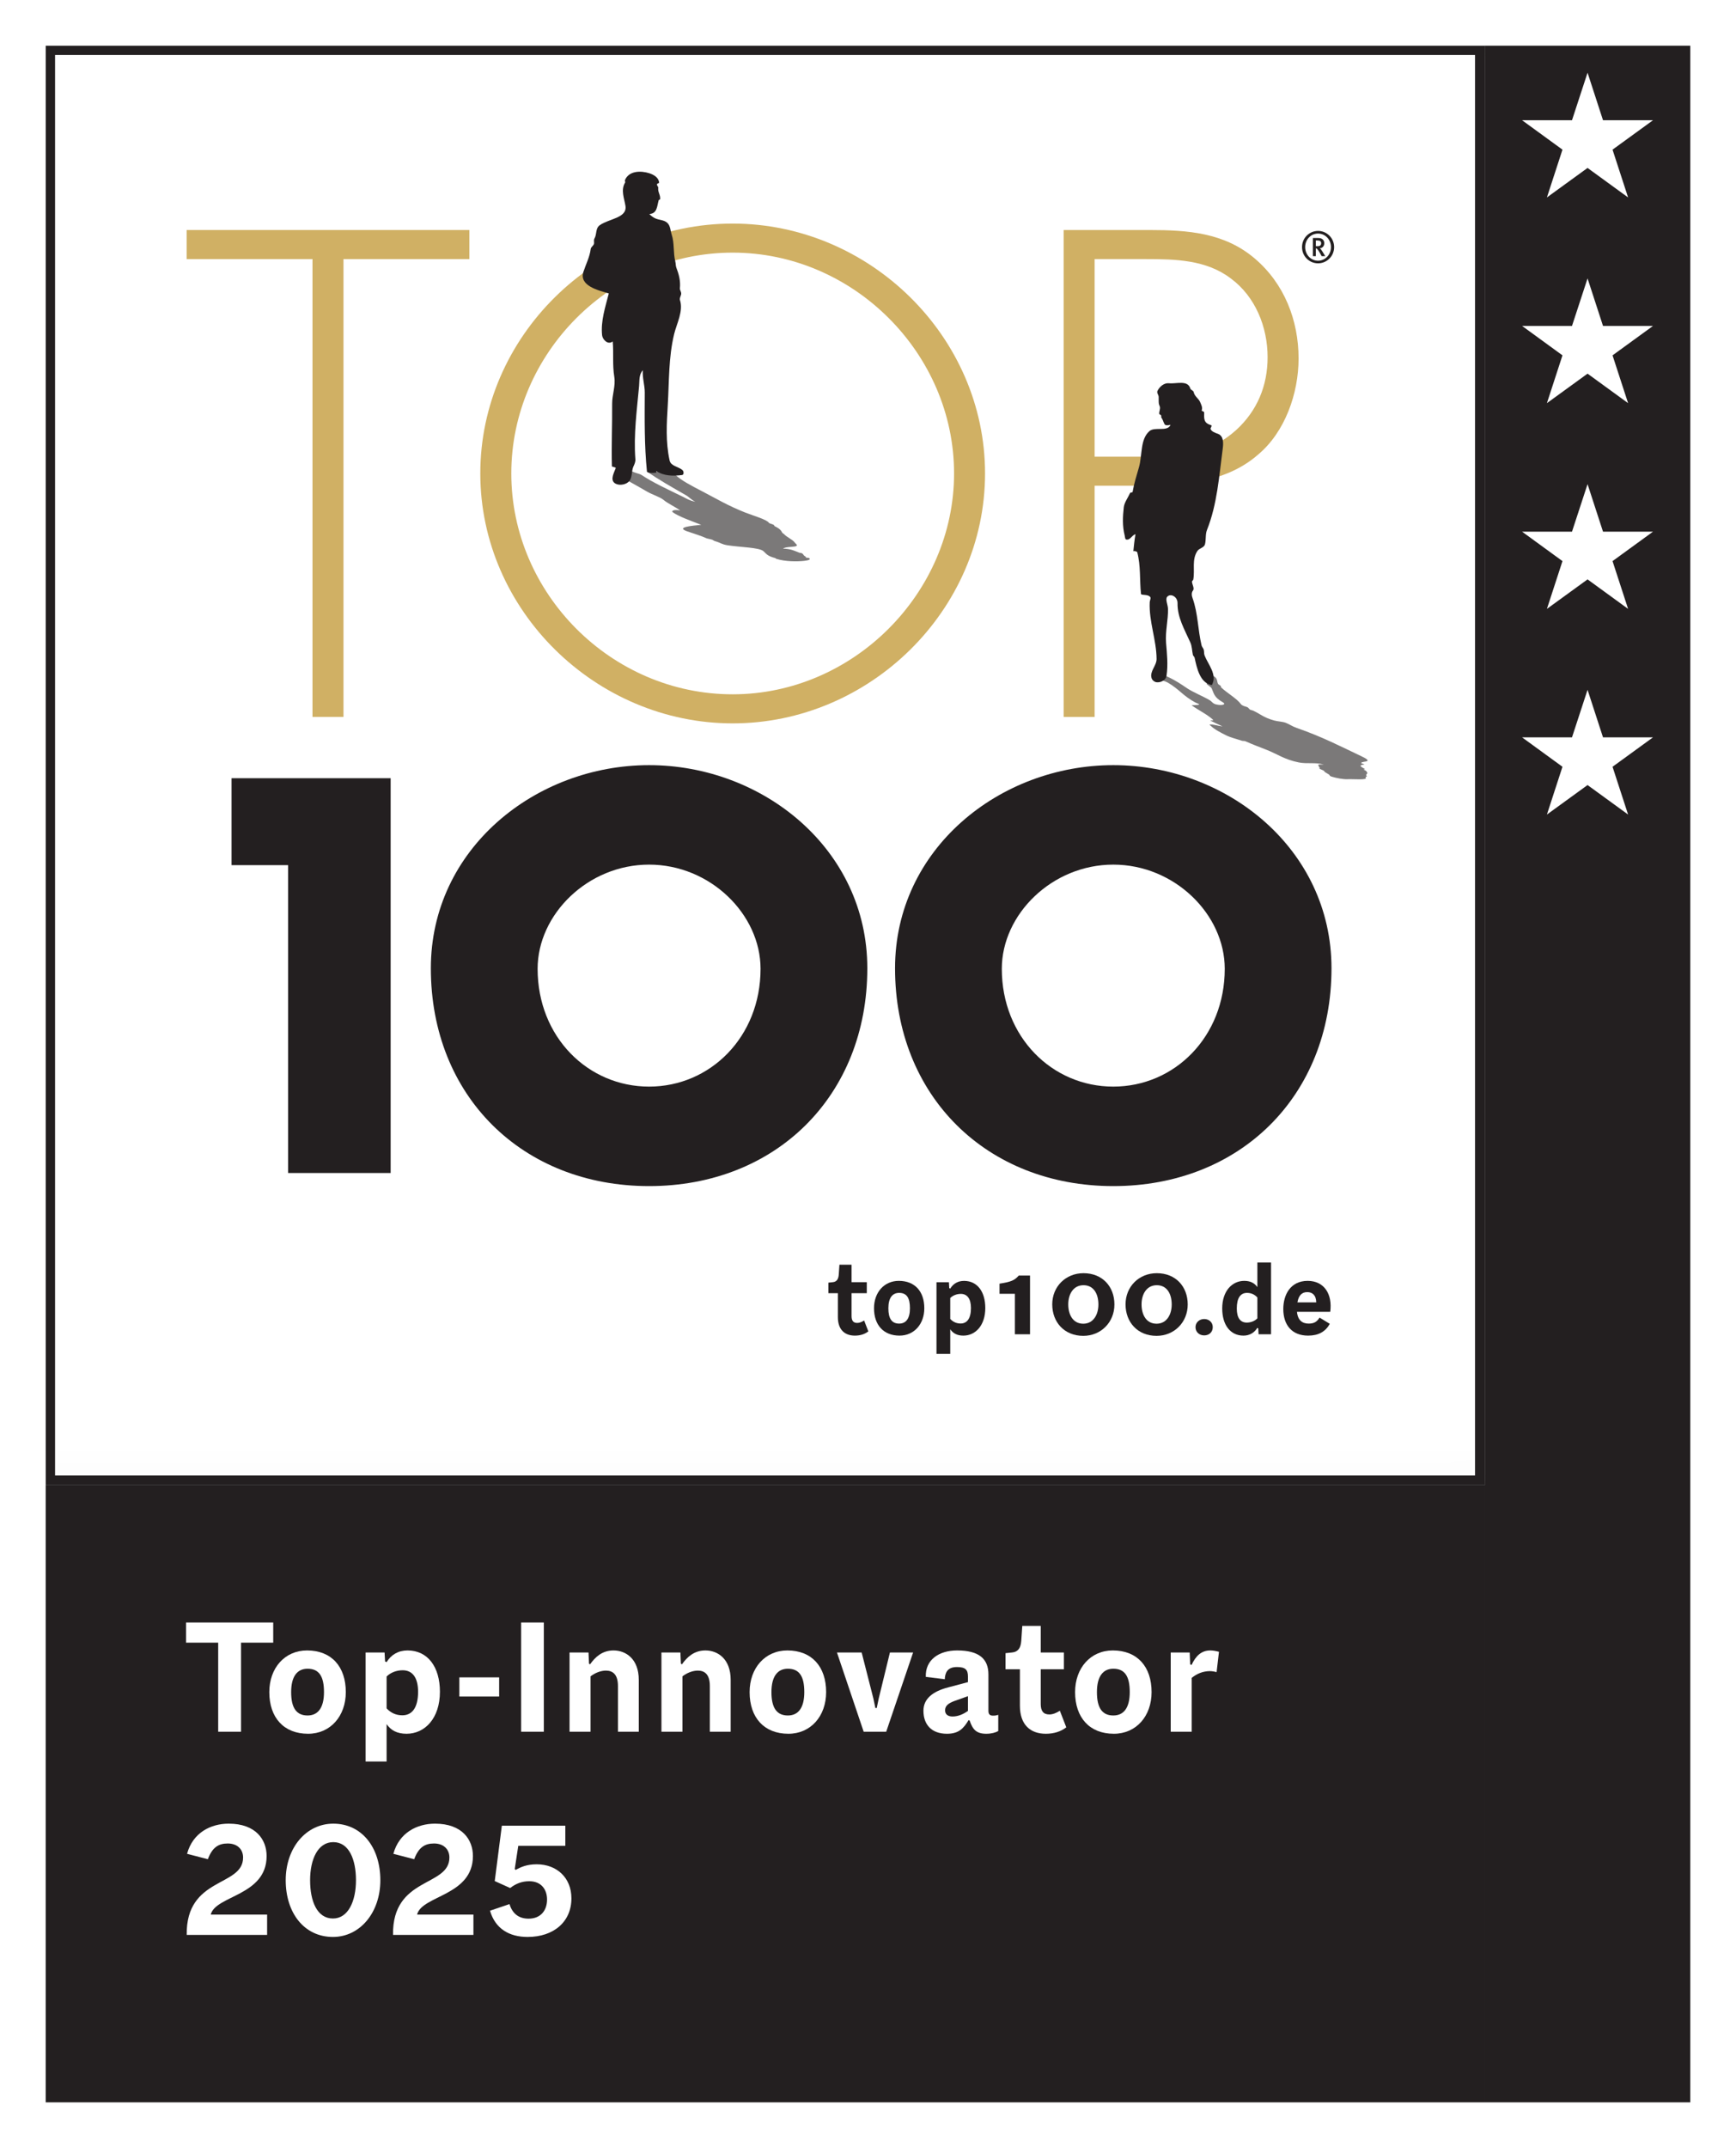 <svg width="76" height="94" viewBox="0 0 76 94" fill="none" xmlns="http://www.w3.org/2000/svg">
<rect x="0" y="0" width="76" height="94" fill="#333333" stroke="none"/>
<g clip-path="url(#clip0_5993_38369)">
<g clip-path="url(#clip1_5993_38369)">
<path d="M64.998 1.979V91.995H73.999V1.979H64.998Z" fill="#231F20"/>
<path d="M64.998 1.979V10.981H73.999V1.979H64.998Z" fill="#231F20"/>
<path d="M72.366 5.262L70.595 6.549L71.276 8.64L69.501 7.349L67.722 8.64L68.403 6.549L66.635 5.262H68.82L69.501 3.181L70.178 5.262H72.366Z" fill="white"/>
<path d="M64.998 10.981V19.982H73.999V10.981H64.998Z" fill="#231F20"/>
<path d="M72.366 14.263L70.595 15.55L71.276 17.642L69.501 16.351L67.722 17.642L68.403 15.55L66.635 14.263H68.82L69.501 12.183L70.178 14.263H72.366Z" fill="white"/>
<path d="M64.998 19.983V28.984H73.999V19.983H64.998Z" fill="#231F20"/>
<path d="M72.366 23.266L70.595 24.554L71.276 26.645L69.501 25.354L67.722 26.645L68.403 24.554L66.635 23.266H68.82L69.501 21.186L70.178 23.266H72.366Z" fill="white"/>
<path d="M64.998 28.984V37.986H73.999V28.984H64.998Z" fill="#231F20"/>
<path d="M72.366 32.267L70.595 33.554L71.276 35.645L69.501 34.354L67.722 35.645L68.403 33.554L66.635 32.267H68.82L69.501 30.186L70.178 32.267H72.366Z" fill="white"/>
<mask id="mask0_5993_38369" style="mask-type:luminance" maskUnits="userSpaceOnUse" x="2" y="2" width="63" height="63">
<path d="M2 2H64.998V64.99H2V2Z" fill="white"/>
</mask>
<g mask="url(#mask0_5993_38369)">
<path fill-rule="evenodd" clip-rule="evenodd" d="M1.987 1.98H64.998V64.99H1.987V1.98Z" fill="white"/>
<path fill-rule="evenodd" clip-rule="evenodd" d="M2.199 64.779V2.191H64.786V64.779H2.199Z" fill="white"/>
<path d="M64.574 2.403V64.567H2.41V2.403H64.574ZM64.998 1.98H1.987V64.99H64.998V1.98Z" fill="#231F20"/>
</g>
<path d="M15.037 31.372H13.681V11.338H8.171V10.066H20.548V11.338H15.037V31.372Z" fill="#D0B064"/>
<path d="M43.124 20.719C43.124 26.71 38.066 31.655 32.076 31.655C26.085 31.655 21.027 26.71 21.027 20.719C21.027 14.729 26.057 9.784 32.076 9.784C38.066 9.784 43.124 14.729 43.124 20.719ZM22.384 20.719C22.384 25.975 26.763 30.383 32.076 30.383C37.36 30.383 41.768 25.947 41.768 20.719C41.768 15.463 37.36 11.055 32.076 11.055C26.763 11.055 22.384 15.463 22.384 20.719Z" fill="#D0B064"/>
<path d="M47.921 31.372H46.565V10.066H50.323C51.99 10.066 53.601 10.179 54.929 11.31C56.229 12.412 56.85 14.022 56.85 15.69C56.85 17.215 56.257 18.911 55.07 19.9C53.77 21.03 51.99 21.256 50.323 21.256H47.921V31.372ZM50.38 19.985C51.764 19.985 53.007 19.815 54.109 18.826C55.042 17.978 55.494 16.876 55.494 15.633C55.494 14.305 54.957 12.977 53.883 12.185C52.81 11.366 51.453 11.338 50.153 11.338H47.921V19.985H50.38Z" fill="#D0B064"/>
<path d="M10.137 37.859V34.055H17.102V51.331H12.612V37.859H10.137Z" fill="#231F20"/>
<path d="M37.97 42.372C37.97 47.963 33.96 51.904 28.416 51.904C22.871 51.904 18.862 47.963 18.862 42.372C18.862 37.148 23.444 33.483 28.416 33.483C33.388 33.483 37.97 37.148 37.97 42.372ZM23.536 42.395C23.536 45.374 25.735 47.55 28.416 47.55C31.096 47.55 33.296 45.374 33.296 42.395C33.296 40.013 31.096 37.836 28.416 37.836C25.735 37.836 23.536 40.013 23.536 42.395Z" fill="#231F20"/>
<path d="M58.291 42.372C58.291 47.963 54.282 51.904 48.738 51.904C43.193 51.904 39.184 47.963 39.184 42.372C39.184 37.148 43.766 33.483 48.738 33.483C53.709 33.483 58.291 37.148 58.291 42.372ZM43.858 42.395C43.858 45.374 46.057 47.55 48.738 47.55C51.418 47.55 53.618 45.374 53.618 42.395C53.618 40.013 51.418 37.836 48.738 37.836C46.057 37.836 43.858 40.013 43.858 42.395Z" fill="#231F20"/>
<path d="M27.089 20.472C27.69 20.048 27.13 20.706 27.026 20.672C27.075 20.688 26.887 20.686 26.907 20.698C27.358 20.972 27.866 21.242 28.335 21.517C28.538 21.636 28.901 21.752 29.042 21.871C29.232 22.03 29.557 22.181 29.779 22.336C29.47 22.285 29.381 22.364 29.454 22.417C29.713 22.604 30.232 22.785 30.699 22.966C30.307 23.007 29.559 23.066 30.082 23.251C30.363 23.35 30.69 23.444 30.918 23.55C30.968 23.573 31.082 23.588 31.154 23.609C31.231 23.632 31.227 23.662 31.321 23.687C31.532 23.745 31.586 23.82 31.857 23.862C32.415 23.948 33.224 23.956 33.418 24.115C33.534 24.21 33.563 24.325 33.938 24.422C33.962 24.429 33.952 24.444 33.987 24.455C34.375 24.579 34.9 24.579 35.204 24.544C35.369 24.525 35.519 24.488 35.421 24.421C35.408 24.412 35.314 24.411 35.287 24.398C35.255 24.382 35.294 24.366 35.265 24.353C35.142 24.296 35.205 24.258 35.088 24.203C35.075 24.197 35.016 24.195 35.006 24.191C34.782 24.107 34.635 24.015 34.28 24.009C34.309 23.986 34.361 23.968 34.422 23.955C34.554 23.927 34.797 23.934 34.868 23.891C34.933 23.852 34.822 23.79 34.789 23.738C34.719 23.624 34.441 23.503 34.333 23.382C34.314 23.361 34.252 23.327 34.243 23.306C34.204 23.219 34.128 23.129 33.929 23.034C33.876 23.009 33.919 22.98 33.833 22.949C33.768 22.926 33.675 22.898 33.665 22.882C33.573 22.734 32.98 22.568 32.638 22.434C31.857 22.126 31.342 21.811 30.739 21.499C30.278 21.26 29.81 21.019 29.564 20.774C29.489 20.699 29.792 20.695 29.904 20.649C29.942 20.633 29.878 20.585 29.775 20.582C29.358 20.568 28.959 20.568 28.742 20.635C28.729 20.627 28.71 20.615 28.705 20.614C28.536 20.607 28.29 20.607 28.323 20.631C28.805 20.976 29.421 21.322 30.022 21.666C30.189 21.761 30.243 21.858 30.442 21.958C30.161 21.899 30.06 21.819 29.921 21.751C29.265 21.43 28.573 21.113 28.092 20.789C28.043 20.756 27.94 20.724 27.841 20.694C27.638 20.632 27.544 20.54 27.274 20.491" fill="#7B7979"/>
<path d="M26.025 10.437C26.137 10.245 26.06 9.993 26.259 9.853C26.667 9.566 27.463 9.541 27.382 9.011C27.334 8.694 27.164 8.312 27.369 7.985C27.382 7.965 27.346 7.915 27.362 7.878C27.536 7.466 28.06 7.464 28.425 7.581C28.623 7.645 28.837 7.769 28.855 7.992C28.858 8.022 28.765 8.024 28.761 8.068C28.756 8.121 28.823 8.174 28.817 8.219C28.792 8.407 28.921 8.534 28.899 8.716C28.896 8.738 28.841 8.745 28.838 8.757C28.759 9.036 28.772 9.345 28.428 9.366C28.496 9.44 28.58 9.501 28.664 9.545C28.843 9.637 29.073 9.613 29.22 9.758C29.353 9.889 29.348 10.094 29.406 10.268C29.533 10.649 29.465 11.051 29.566 11.454C29.584 11.525 29.58 11.636 29.608 11.709C29.72 11.998 29.799 12.296 29.765 12.614C29.755 12.698 29.848 12.795 29.816 12.896C29.791 12.974 29.747 13.067 29.765 13.121C29.928 13.613 29.622 14.166 29.514 14.615C29.265 15.64 29.296 16.691 29.234 17.732C29.187 18.528 29.135 19.329 29.314 20.148C29.369 20.398 29.678 20.409 29.871 20.565C29.936 20.617 29.955 20.776 29.858 20.788C29.465 20.835 29.066 20.834 28.734 20.612C28.734 20.637 28.736 20.679 28.732 20.68C28.577 20.706 28.33 20.705 28.322 20.626C28.205 19.474 28.223 18.322 28.227 17.175C28.229 16.856 28.116 16.534 28.142 16.201C27.964 16.399 28 16.664 27.979 16.891C27.88 17.962 27.735 19.016 27.816 20.098C27.825 20.207 27.777 20.315 27.73 20.415C27.634 20.62 27.699 20.926 27.514 21.089C27.35 21.234 27.035 21.26 26.887 21.121C26.724 20.967 26.875 20.699 26.954 20.488C26.974 20.435 26.79 20.442 26.789 20.401C26.766 19.488 26.806 18.587 26.799 17.671C26.796 17.276 26.957 16.887 26.893 16.492C26.806 15.96 26.87 15.456 26.824 14.941C26.604 15.112 26.377 14.848 26.359 14.671C26.294 14.05 26.499 13.443 26.652 12.841C26.19 12.705 25.34 12.507 25.542 11.892C25.651 11.56 25.816 11.248 25.861 10.895C25.87 10.817 25.958 10.767 25.994 10.697C26.032 10.622 25.976 10.521 26.025 10.437Z" fill="#231F20"/>
<path d="M55.436 32.807C55.926 32.998 56.225 33.236 56.858 33.364C57.221 33.437 57.604 33.35 57.942 33.457C57.987 33.471 57.706 33.434 57.709 33.472C57.712 33.505 57.758 33.538 57.744 33.572C57.741 33.579 57.783 33.593 57.79 33.603C57.8 33.617 57.733 33.618 57.753 33.631C57.809 33.668 57.944 33.707 57.971 33.743C57.98 33.757 57.986 33.772 58.002 33.785C58.049 33.82 58.126 33.857 58.179 33.891C58.227 33.922 58.187 33.951 58.289 33.983C58.502 34.05 58.799 34.106 58.991 34.098C59.269 34.085 59.904 34.152 59.783 34.019C59.761 33.995 59.862 33.987 59.836 33.964C59.758 33.894 59.886 33.864 59.853 33.809C59.831 33.771 59.831 33.729 59.702 33.682C59.671 33.671 59.784 33.667 59.754 33.651C59.585 33.556 59.449 33.489 59.712 33.458C59.782 33.449 59.613 33.415 59.599 33.399C59.564 33.359 59.688 33.34 59.787 33.324C59.991 33.292 59.781 33.179 59.608 33.097C58.713 32.673 57.895 32.246 56.76 31.851C56.568 31.784 56.475 31.706 56.298 31.634C56.157 31.576 55.944 31.574 55.782 31.529C55.297 31.394 55.184 31.243 54.846 31.092C54.822 31.081 54.747 31.069 54.731 31.058C54.661 31.011 54.669 30.955 54.543 30.924C54.396 30.887 54.342 30.837 54.32 30.806C54.153 30.572 53.719 30.328 53.462 30.083C53.436 30.059 53.466 30.039 53.44 30.015C53.41 29.986 53.343 29.956 53.327 29.929C53.239 29.786 53.388 29.635 52.856 29.474C52.394 29.509 52.65 29.732 52.83 29.894C52.846 29.909 52.814 29.923 52.828 29.936C52.9 30.002 53.02 30.067 53.048 30.128C53.138 30.325 53.139 30.511 53.531 30.73C53.706 30.828 53.495 30.886 53.247 30.827C53.086 30.79 53.069 30.708 52.962 30.643C52.673 30.469 52.237 30.297 51.977 30.123C51.719 29.951 51.489 29.787 51.117 29.615C50.978 29.551 50.681 29.51 50.51 29.518C50.422 29.523 50.377 29.552 50.405 29.582C50.502 29.689 50.953 29.771 51.132 29.875C51.633 30.168 51.786 30.448 52.335 30.744C52.383 30.77 52.498 30.804 52.497 30.82C52.493 30.872 52.137 30.844 52.177 30.872C52.478 31.084 52.911 31.299 53.117 31.51C53.125 31.518 53.054 31.532 52.973 31.526C53.151 31.613 53.324 31.7 53.52 31.786C53.33 31.771 53.112 31.687 52.964 31.705C52.928 31.71 52.992 31.747 53.013 31.768C53.156 31.911 53.436 32.06 53.721 32.199C53.87 32.271 54.152 32.343 54.381 32.419C54.4 32.425 54.489 32.423 54.517 32.435C54.812 32.567 55.109 32.68 55.436 32.807Z" fill="#7B7979"/>
<path d="M49.859 20.459C50.018 19.913 49.906 19.234 50.317 18.869C50.553 18.658 51.088 18.908 51.241 18.604C51.261 18.563 51.044 18.669 50.981 18.559C50.926 18.464 50.916 18.372 50.843 18.274C50.827 18.253 50.845 18.212 50.835 18.184C50.82 18.145 50.752 18.143 50.75 18.106C50.741 17.998 50.809 17.888 50.773 17.785C50.76 17.746 50.738 17.702 50.733 17.666C50.719 17.566 50.731 17.459 50.725 17.363C50.72 17.275 50.629 17.191 50.676 17.099C50.773 16.908 50.972 16.747 51.179 16.771C51.479 16.807 51.998 16.616 52.108 16.996C52.128 17.067 52.242 17.088 52.256 17.154C52.298 17.353 52.478 17.439 52.541 17.597C52.584 17.705 52.658 17.825 52.609 17.959C52.598 17.991 52.718 18.002 52.717 18.049C52.71 18.318 52.692 18.512 53.01 18.601C53.094 18.625 52.984 18.722 52.997 18.768C53.031 18.882 53.189 18.938 53.314 18.982C53.575 19.073 53.561 19.397 53.53 19.631C53.369 20.842 53.29 22.061 52.84 23.192C52.764 23.383 52.805 23.605 52.754 23.812C52.713 23.977 52.504 23.983 52.419 24.112C52.168 24.496 52.317 24.928 52.241 25.36C52.235 25.39 52.181 25.425 52.183 25.456C52.195 25.591 52.3 25.75 52.228 25.84C52.144 25.944 52.177 26.086 52.21 26.177C52.449 26.846 52.436 27.541 52.603 28.242C52.62 28.312 52.684 28.368 52.7 28.438C52.719 28.518 52.705 28.605 52.734 28.681C52.894 29.09 53.305 29.521 53.053 29.982C52.529 29.881 52.4 29.245 52.298 28.781C52.289 28.739 52.233 28.7 52.224 28.662C52.182 28.474 52.189 28.287 52.111 28.113C51.86 27.55 51.54 27.02 51.551 26.393C51.556 26.112 51.246 25.948 51.099 26.115C51.004 26.223 51.128 26.457 51.133 26.641C51.145 27.139 51.009 27.632 51.049 28.128C51.089 28.619 51.142 29.086 51.068 29.578C51.041 29.761 50.815 29.88 50.63 29.855C50.534 29.842 50.439 29.76 50.414 29.672C50.327 29.368 50.636 29.134 50.634 28.836C50.628 28 50.295 27.198 50.333 26.355C50.336 26.28 50.391 26.182 50.362 26.136C50.268 25.987 49.96 26.067 49.951 25.986C49.887 25.383 49.946 24.767 49.787 24.164C49.781 24.142 49.686 24.102 49.616 24.12C49.643 23.872 49.665 23.622 49.711 23.376C49.548 23.419 49.475 23.659 49.296 23.607C49.252 23.594 49.252 23.488 49.236 23.428C49.131 23.018 49.153 22.593 49.198 22.197C49.222 21.99 49.379 21.784 49.477 21.568C49.485 21.551 49.579 21.558 49.585 21.522C49.651 21.145 49.753 20.823 49.859 20.459Z" fill="#231F20"/>
<path d="M57.703 11.523C57.318 11.523 57.001 11.213 57.001 10.814C57.001 10.416 57.318 10.105 57.703 10.105C58.086 10.105 58.406 10.416 58.406 10.814C58.406 11.213 58.086 11.523 57.703 11.523ZM57.703 10.221C57.388 10.221 57.139 10.481 57.139 10.814C57.139 11.146 57.388 11.409 57.703 11.409C58.015 11.409 58.269 11.146 58.269 10.814C58.269 10.481 58.015 10.221 57.703 10.221ZM57.861 11.209L57.792 11.085C57.739 10.988 57.701 10.934 57.657 10.89C57.642 10.875 57.63 10.867 57.605 10.866V11.209H57.476V10.416H57.718C57.895 10.416 57.975 10.519 57.975 10.643C57.975 10.765 57.897 10.86 57.779 10.86C57.807 10.875 57.859 10.951 57.901 11.018L58.017 11.209H57.861ZM57.678 10.523H57.605V10.774H57.674C57.743 10.774 57.777 10.765 57.802 10.74C57.825 10.717 57.838 10.685 57.838 10.645C57.838 10.565 57.794 10.523 57.678 10.523Z" fill="#231F20"/>
<path fill-rule="evenodd" clip-rule="evenodd" d="M1.987 64.99H64.998V1.98H1.987V64.99ZM2.517 64.461V2.509H64.469V64.461H2.517Z" fill="white"/>
<path d="M1.987 64.99V91.995H64.998V64.99H1.987Z" fill="#231F20"/>
<path d="M11.961 71.883H10.553V75.781H9.552V71.883H8.144V71.001H11.961V71.883Z" fill="white"/>
<path d="M14.184 74.047C14.184 73.358 13.969 73.024 13.465 73.024C13.02 73.024 12.746 73.35 12.746 74.047C12.746 74.736 12.976 75.07 13.465 75.07C13.924 75.07 14.184 74.729 14.184 74.047ZM11.79 74.047C11.79 72.995 12.464 72.224 13.443 72.224C14.517 72.224 15.139 72.936 15.139 74.047C15.139 75.099 14.465 75.87 13.487 75.87C12.427 75.87 11.79 75.166 11.79 74.047Z" fill="white"/>
<path d="M18.303 74.032C18.303 73.417 18.059 73.091 17.629 73.091C17.362 73.091 17.103 73.187 16.925 73.365V74.758C17.103 74.951 17.332 75.062 17.614 75.062C18.037 75.062 18.303 74.736 18.303 74.032ZM19.259 74.032C19.259 75.195 18.6 75.87 17.799 75.87C17.377 75.87 17.11 75.714 16.925 75.448V77.085H16.006V72.313H16.836L16.858 72.706L16.925 72.735C17.125 72.409 17.436 72.224 17.844 72.224C18.726 72.224 19.259 72.943 19.259 74.032Z" fill="white"/>
<path d="M20.11 73.402H21.852V74.24H20.11V73.402Z" fill="white"/>
<path d="M22.815 71.001H23.808V75.781H22.815V71.001Z" fill="white"/>
<path d="M27.965 73.513V75.781H27.053V73.78C27.053 73.269 26.823 73.106 26.527 73.106C26.305 73.106 26.053 73.202 25.853 73.358V75.781H24.934V72.313H25.764L25.786 72.802L25.831 72.832C26.053 72.52 26.357 72.224 26.86 72.224C27.394 72.224 27.965 72.587 27.965 73.513Z" fill="white"/>
<path d="M31.988 73.513V75.781H31.076V73.78C31.076 73.269 30.847 73.106 30.55 73.106C30.328 73.106 30.076 73.202 29.876 73.358V75.781H28.957V72.313H29.787L29.809 72.802L29.854 72.832C30.076 72.52 30.38 72.224 30.884 72.224C31.417 72.224 31.988 72.587 31.988 73.513Z" fill="white"/>
<path d="M35.211 74.047C35.211 73.358 34.996 73.024 34.492 73.024C34.047 73.024 33.773 73.35 33.773 74.047C33.773 74.736 34.003 75.07 34.492 75.07C34.952 75.07 35.211 74.729 35.211 74.047ZM32.817 74.047C32.817 72.995 33.492 72.224 34.47 72.224C35.544 72.224 36.167 72.936 36.167 74.047C36.167 75.099 35.493 75.87 34.514 75.87C33.455 75.87 32.817 75.166 32.817 74.047Z" fill="white"/>
<path d="M36.641 72.313H37.722L38.234 74.321L38.323 74.744H38.382L38.471 74.321L38.96 72.313H39.975L38.797 75.781H37.811L36.641 72.313Z" fill="white"/>
<path d="M42.376 74.87V74.225L41.812 74.425C41.486 74.543 41.375 74.662 41.375 74.847C41.375 75.01 41.486 75.114 41.701 75.114C41.953 75.114 42.176 75.01 42.376 74.87ZM43.702 75.04V75.751C43.584 75.818 43.406 75.87 43.176 75.87C42.746 75.87 42.583 75.685 42.45 75.292L42.405 75.27C42.19 75.626 41.983 75.87 41.457 75.87C40.768 75.87 40.427 75.455 40.427 74.862C40.427 74.344 40.827 74.017 41.509 73.84L42.376 73.61V73.365C42.376 73.069 42.264 72.95 41.894 72.95C41.464 72.95 41.375 73.21 41.361 73.484L40.531 73.38C40.501 72.632 41.108 72.224 41.901 72.224C42.865 72.224 43.272 72.594 43.272 73.276V74.87C43.272 75.025 43.346 75.077 43.472 75.077C43.561 75.077 43.621 75.07 43.702 75.04Z" fill="white"/>
<path d="M46.681 75.588C46.444 75.773 46.14 75.87 45.784 75.87C45.102 75.87 44.65 75.47 44.65 74.64V73.047H44.02V72.343L44.302 72.313C44.561 72.291 44.687 72.128 44.71 71.802L44.754 71.15H45.562V72.313H46.577V73.047H45.562V74.566C45.562 74.87 45.673 75.025 45.94 75.025C46.088 75.025 46.251 74.959 46.399 74.862L46.681 75.588Z" fill="white"/>
<path d="M49.459 74.047C49.459 73.358 49.244 73.024 48.74 73.024C48.296 73.024 48.022 73.35 48.022 74.047C48.022 74.736 48.251 75.07 48.74 75.07C49.2 75.07 49.459 74.729 49.459 74.047ZM47.066 74.047C47.066 72.995 47.74 72.224 48.718 72.224C49.793 72.224 50.415 72.936 50.415 74.047C50.415 75.099 49.741 75.87 48.763 75.87C47.703 75.87 47.066 75.166 47.066 74.047Z" fill="white"/>
<path d="M53.365 72.283L53.261 73.172C53.15 73.143 53.046 73.128 52.957 73.128C52.653 73.135 52.401 73.239 52.172 73.424V75.781H51.253V72.313H52.083L52.105 72.832L52.164 72.861C52.35 72.461 52.594 72.224 52.987 72.224C53.098 72.224 53.224 72.246 53.365 72.283Z" fill="white"/>
<path d="M10.642 81.286C10.642 80.93 10.397 80.671 9.967 80.671C9.567 80.671 9.293 80.841 9.1 81.36L8.189 81.123C8.441 80.197 9.226 79.804 10.012 79.804C11.205 79.804 11.672 80.508 11.672 81.219C11.672 82.968 9.434 82.939 9.226 83.783H11.694V84.673H8.174C8.137 82.109 10.642 82.583 10.642 81.286Z" fill="white"/>
<path d="M15.584 82.279C15.584 81.36 15.273 80.612 14.591 80.612C13.916 80.612 13.576 81.36 13.576 82.279C13.576 83.198 13.88 83.954 14.576 83.954C15.243 83.954 15.584 83.198 15.584 82.279ZM12.508 82.279C12.508 80.856 13.405 79.804 14.591 79.804C15.843 79.804 16.651 80.849 16.651 82.279C16.651 83.702 15.754 84.761 14.576 84.761C13.316 84.761 12.508 83.709 12.508 82.279Z" fill="white"/>
<path d="M19.674 81.286C19.674 80.93 19.429 80.671 19 80.671C18.599 80.671 18.325 80.841 18.133 81.36L17.221 81.123C17.473 80.197 18.259 79.804 19.044 79.804C20.237 79.804 20.704 80.508 20.704 81.219C20.704 82.968 18.466 82.939 18.259 83.783H20.726V84.673H17.206C17.169 82.109 19.674 82.583 19.674 81.286Z" fill="white"/>
<path d="M25.016 83.072C25.016 84.094 24.245 84.761 23.097 84.761C22.289 84.761 21.681 84.398 21.452 83.613L22.304 83.324C22.422 83.702 22.674 83.961 23.141 83.961C23.66 83.961 23.949 83.613 23.949 83.124C23.949 82.694 23.704 82.323 23.171 82.323C22.837 82.323 22.578 82.434 22.334 82.62L21.659 82.316L21.97 79.893H24.749V80.775H22.689L22.534 81.79L22.578 81.827C22.8 81.701 23.067 81.582 23.497 81.582C24.371 81.582 25.016 82.168 25.016 83.072Z" fill="white"/>
<path fill-rule="evenodd" clip-rule="evenodd" d="M1.987 64.99H64.998V1.98H1.987V64.99ZM2.411 64.567V2.403H64.575V64.567H2.411Z" fill="#231F20"/>
<path d="M38.015 58.262C37.859 58.383 37.66 58.447 37.426 58.447C36.978 58.447 36.681 58.184 36.681 57.638V56.591H36.267V56.129L36.452 56.109C36.623 56.095 36.705 55.987 36.72 55.773L36.749 55.345H37.28V56.109H37.947V56.591H37.28V57.59C37.28 57.789 37.353 57.892 37.528 57.892C37.626 57.892 37.733 57.848 37.83 57.785L38.015 58.262Z" fill="#231F20"/>
<path d="M39.836 57.249C39.836 56.796 39.695 56.577 39.364 56.577C39.072 56.577 38.892 56.791 38.892 57.249C38.892 57.702 39.042 57.921 39.364 57.921C39.666 57.921 39.836 57.697 39.836 57.249ZM38.263 57.249C38.263 56.557 38.706 56.051 39.349 56.051C40.056 56.051 40.465 56.518 40.465 57.249C40.465 57.94 40.021 58.447 39.379 58.447C38.682 58.447 38.263 57.984 38.263 57.249Z" fill="#231F20"/>
<path d="M44.43 58.389H45.093V55.818H44.601C44.416 56.027 44.27 56.095 43.758 56.173V56.616H44.43V58.389ZM42.054 57.917C41.869 57.917 41.718 57.844 41.601 57.717V56.801C41.718 56.685 41.889 56.621 42.064 56.621C42.346 56.621 42.507 56.836 42.507 57.24C42.507 57.702 42.332 57.917 42.054 57.917ZM42.205 56.052C41.937 56.052 41.733 56.173 41.601 56.388L41.557 56.368L41.543 56.11H40.998V59.246H41.601V58.17C41.723 58.345 41.898 58.447 42.176 58.447C42.702 58.447 43.135 58.004 43.135 57.24C43.135 56.524 42.785 56.052 42.205 56.052Z" fill="#231F20"/>
<path d="M50.633 57.926C50.181 57.926 49.976 57.532 49.976 57.079C49.976 56.631 50.2 56.241 50.643 56.241C51.096 56.241 51.296 56.631 51.296 57.084C51.296 57.532 51.072 57.926 50.633 57.926ZM50.633 58.457C51.408 58.457 51.997 57.863 51.997 57.084C51.997 56.3 51.471 55.715 50.643 55.715C49.864 55.715 49.275 56.3 49.275 57.079C49.275 57.863 49.805 58.457 50.633 58.457ZM47.425 57.926C46.972 57.926 46.767 57.532 46.767 57.079C46.767 56.631 46.991 56.241 47.434 56.241C47.887 56.241 48.087 56.631 48.087 57.084C48.087 57.532 47.863 57.926 47.425 57.926ZM47.425 58.457C48.199 58.457 48.788 57.863 48.788 57.084C48.788 56.3 48.262 55.715 47.434 55.715C46.655 55.715 46.066 56.3 46.066 57.079C46.066 57.863 46.597 58.457 47.425 58.457Z" fill="#231F20"/>
<path d="M52.338 58.077C52.338 57.877 52.499 57.721 52.718 57.721C52.942 57.721 53.093 57.877 53.093 58.077C53.093 58.286 52.942 58.437 52.718 58.437C52.499 58.437 52.338 58.286 52.338 58.077Z" fill="#231F20"/>
<path d="M55.046 57.692V56.777C54.929 56.65 54.778 56.577 54.593 56.577C54.31 56.577 54.145 56.796 54.145 57.259C54.145 57.663 54.296 57.877 54.583 57.877C54.758 57.877 54.934 57.809 55.046 57.692ZM55.645 55.247V58.388H55.099L55.085 58.13L55.046 58.111V58.106C54.914 58.32 54.705 58.447 54.437 58.447C53.857 58.447 53.507 57.974 53.507 57.259C53.507 56.489 53.945 56.051 54.471 56.051C54.749 56.051 54.924 56.153 55.046 56.324V55.247H55.645Z" fill="#231F20"/>
<path d="M56.8 56.991H57.623C57.618 56.669 57.447 56.543 57.228 56.543C56.999 56.543 56.853 56.684 56.8 56.991ZM58.236 57.405H56.78C56.814 57.775 57.014 57.921 57.291 57.921C57.52 57.921 57.652 57.848 57.769 57.658L58.217 57.931C58.027 58.272 57.725 58.447 57.267 58.447C56.551 58.447 56.181 57.974 56.181 57.283C56.181 56.66 56.493 56.051 57.248 56.051C57.983 56.051 58.338 56.645 58.236 57.405Z" fill="#231F20"/>
</g>
<rect x="0.892" y="0.892" width="74.215" height="92.215" stroke="white" stroke-width="2.215"/>
</g>
<defs>
<clipPath id="clip0_5993_38369">
<rect width="76" height="94" fill="white"/>
</clipPath>
<clipPath id="clip1_5993_38369">
<rect x="2" y="2" width="72" height="90" fill="white"/>
</clipPath>
</defs>
</svg>
